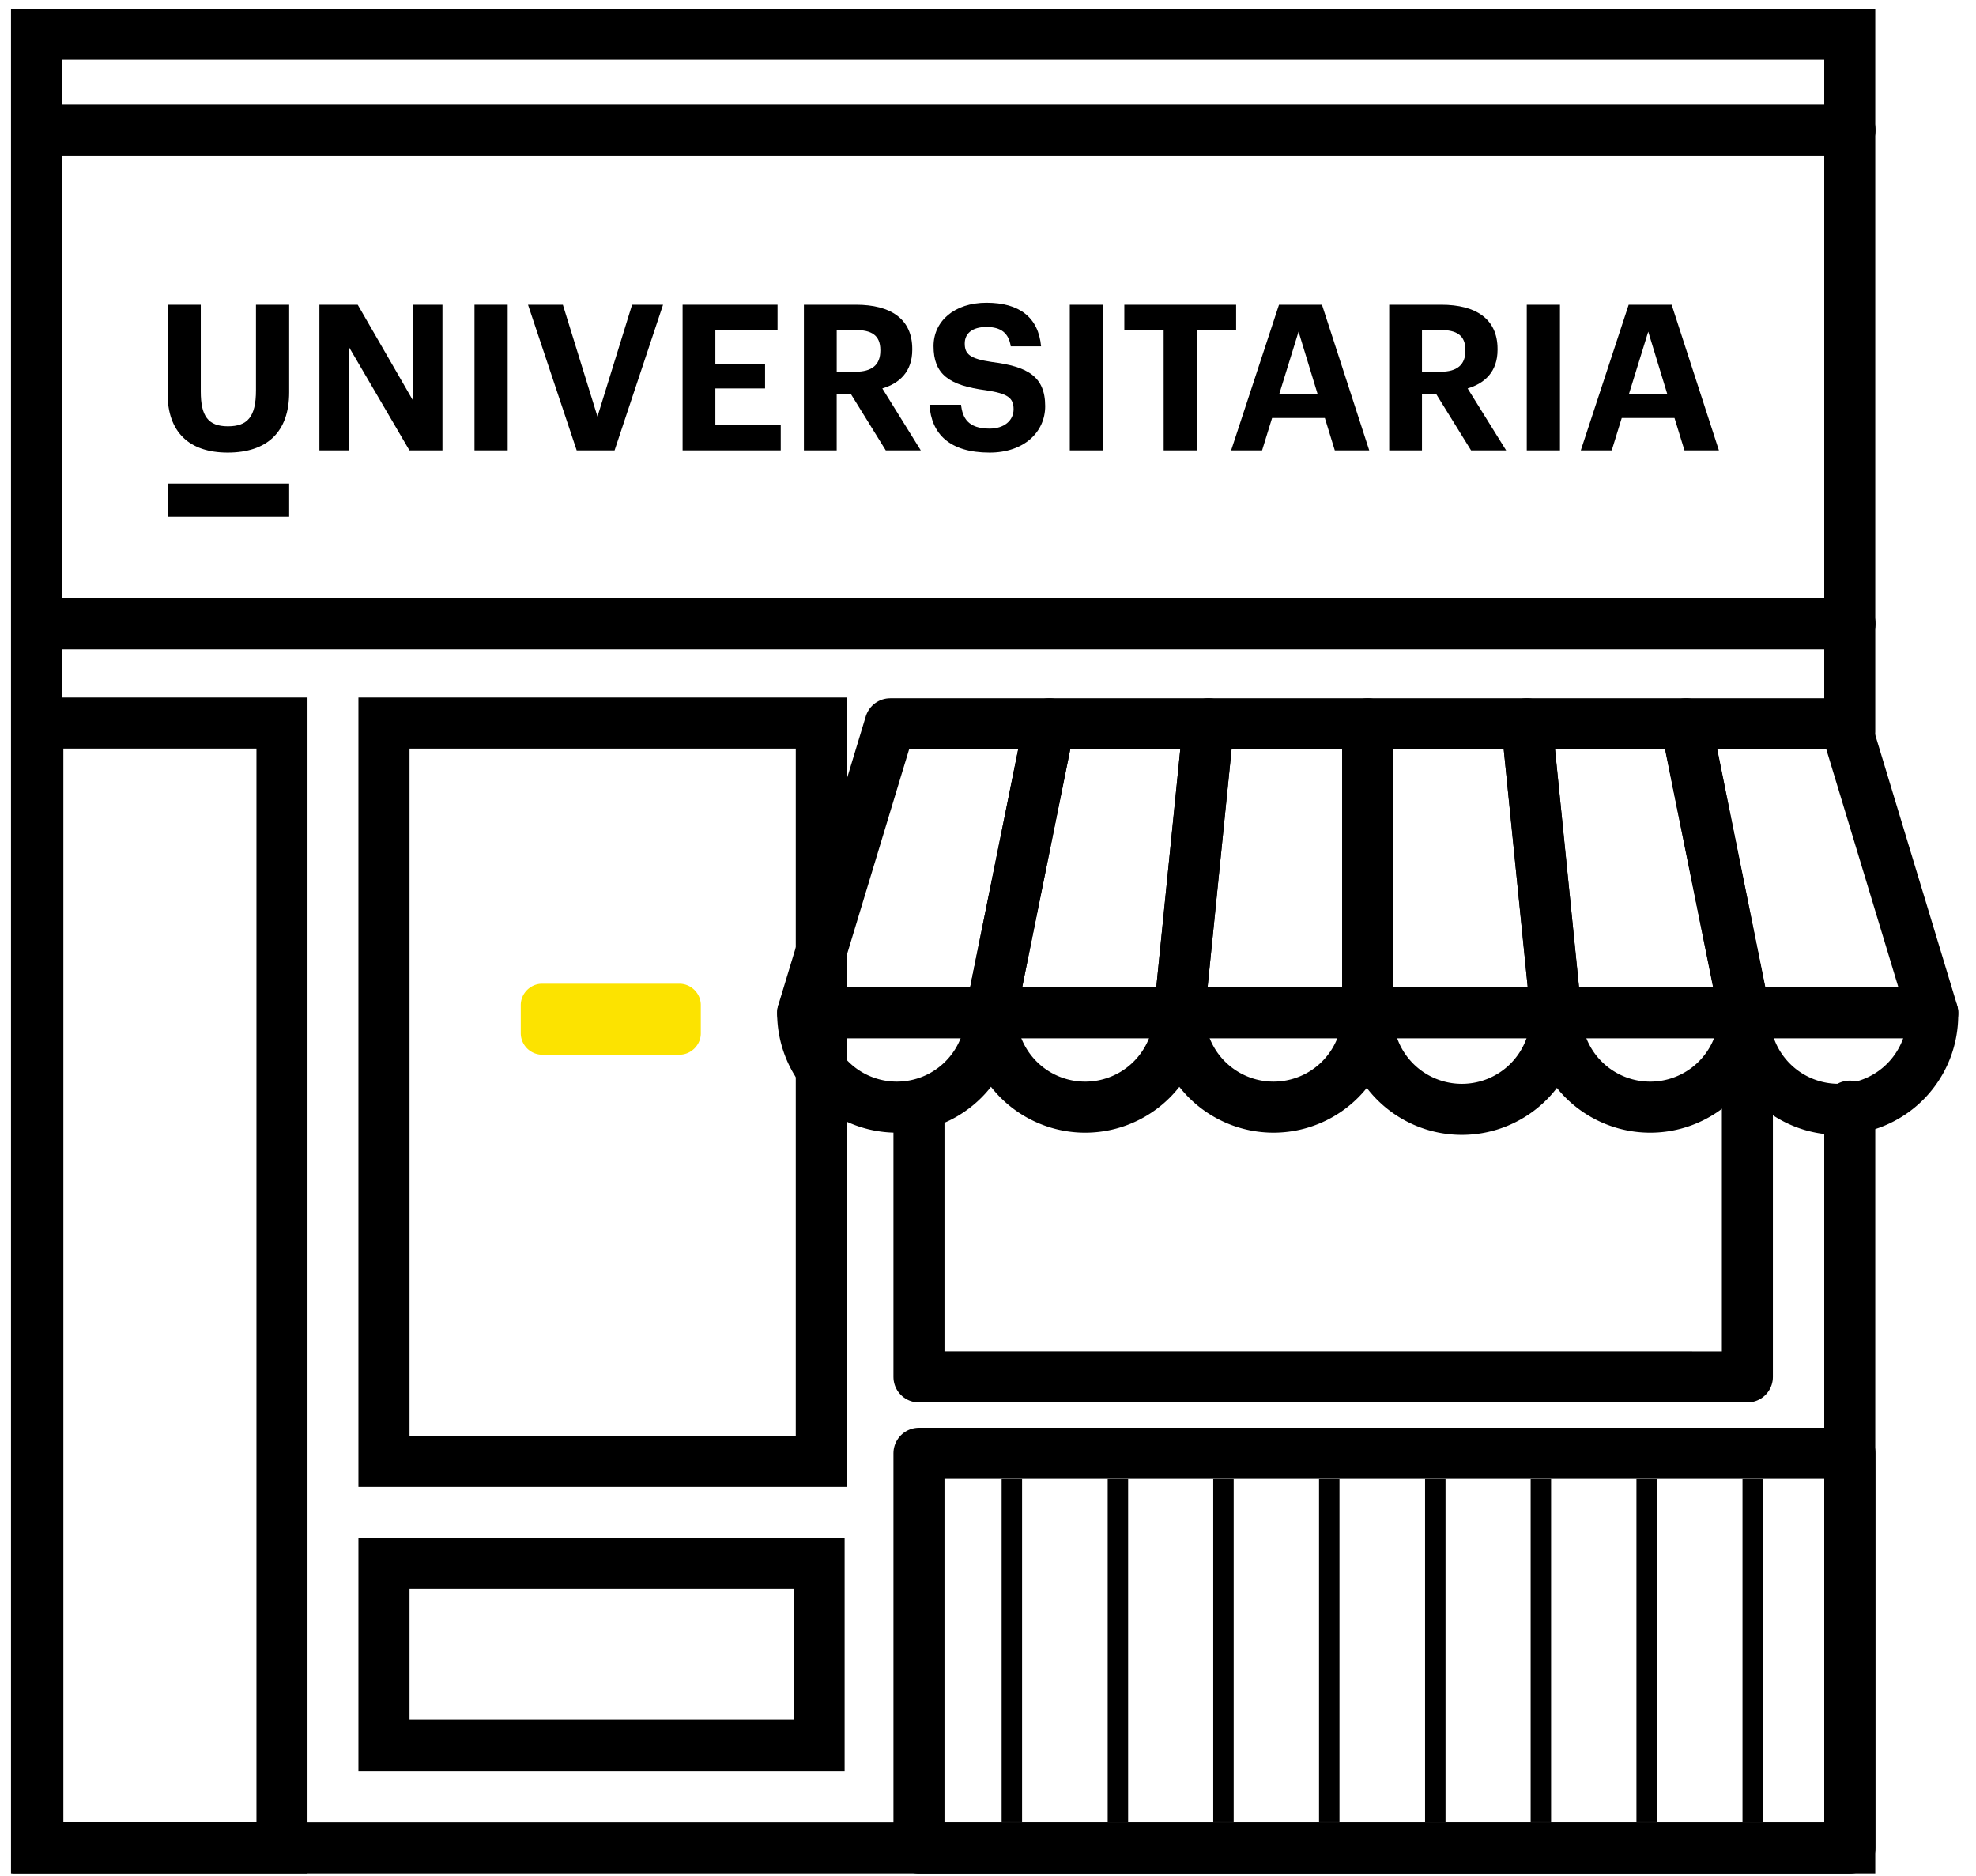<svg xmlns="http://www.w3.org/2000/svg" width="79" height="75" viewBox="0 0 79 75"><defs><clipPath id="20hba"><path d="M.44 74.884h77.846V.35H.44z"/></clipPath></defs><g><g><g><g><path fill="none" stroke="#000" stroke-linecap="round" stroke-miterlimit="20" stroke-width="2.04" d="M73.953 44.214v29.648H1.46v0V1.37v0h72.493v27.883"/></g><g/><g clip-path="url(#20hba)"><path fill="none" stroke="#000" stroke-linecap="round" stroke-linejoin="round" stroke-miterlimit="20" stroke-width="2.04" d="M36.74 73.868v0h37.22v0V58.09v0H36.74v0z"/></g></g><g><path d="M40.045 72.837h.817V59.12h-.817z"/></g><g><path d="M44.285 72.837h.817V59.12h-.817z"/></g><g><path d="M48.505 72.837h.817V59.12h-.817z"/></g><g><path d="M52.735 72.837h.817V59.12h-.817z"/></g><g><path d="M56.974 72.837h.818V59.12h-.818z"/></g><g><path d="M61.195 72.837h.817V59.12h-.817z"/></g><g><path d="M65.425 72.837h.817V59.12h-.817z"/></g><g><path d="M69.665 72.837h.817V59.12h-.817z"/></g><g><path d="M16.373 29.922h15.442v27.471H16.373zM14.33 59.435h19.526V27.88H14.33z"/></g><g><path d="M16.373 63.512h15.364v5.236H16.373zm-2.043 7.277h19.438V61.47H14.33z"/></g><g><g><path fill="#fce300" d="M28.018 41.304c0 .466-.39.854-.855.854h-5.49a.863.863 0 0 1-.853-.854v-1.13c0-.466.39-.854.853-.854h5.49c.466 0 .855.388.855.853z"/></g><g><path d="M2.533 29.922h7.72v42.915h-7.72zM.49 74.88h11.804v-47H.49z"/></g><g><path fill="none" stroke="#000" stroke-linecap="round" stroke-linejoin="round" stroke-miterlimit="20" stroke-width="2.04" d="M69.86 43.2v11.838H36.74v0-10.789 0"/></g><g><path fill="none" stroke="#000" stroke-linecap="round" stroke-linejoin="round" stroke-miterlimit="20" stroke-width="2.04" d="M39.619 40.49a3.763 3.763 0 1 1-7.529 0"/></g><g><path fill="none" stroke="#000" stroke-linecap="round" stroke-linejoin="round" stroke-miterlimit="20" stroke-width="2.04" d="M47.15 40.49a3.764 3.764 0 1 1-7.53 0"/></g><g><path fill="none" stroke="#000" stroke-linecap="round" stroke-linejoin="round" stroke-miterlimit="20" stroke-width="2.04" d="M54.679 40.49a3.764 3.764 0 1 1-7.529 0"/></g><g><path fill="none" stroke="#000" stroke-linecap="round" stroke-linejoin="round" stroke-miterlimit="20" stroke-width="2.04" d="M62.21 40.49a3.766 3.766 0 1 1-7.53 0"/></g><g><path fill="none" stroke="#000" stroke-linecap="round" stroke-linejoin="round" stroke-miterlimit="20" stroke-width="2.04" d="M69.74 40.49a3.765 3.765 0 1 1-7.53 0"/></g><g><path fill="none" stroke="#000" stroke-linecap="round" stroke-linejoin="round" stroke-miterlimit="20" stroke-width="2.04" d="M77.268 40.49a3.765 3.765 0 1 1-7.528 0"/></g><g><path fill="none" stroke="#000" stroke-linecap="round" stroke-linejoin="round" stroke-miterlimit="20" stroke-width="2.04" d="M41.953 28.93v0H35.59v0l-3.5 11.553v0h7.529v0z"/></g><g><path fill="none" stroke="#000" stroke-linecap="round" stroke-linejoin="round" stroke-miterlimit="20" stroke-width="2.04" d="M48.316 28.93v0h-6.361v0L39.62 40.483v0h7.53v0z"/></g><g><path fill="none" stroke="#000" stroke-linecap="round" stroke-linejoin="round" stroke-miterlimit="20" stroke-width="2.04" d="M54.679 28.93v0h-6.363v0L47.15 40.483v0h7.529v0z"/></g><g><path fill="none" stroke="#000" stroke-linecap="round" stroke-linejoin="round" stroke-miterlimit="20" stroke-width="2.04" d="M61.042 28.93v0H54.68v11.553h7.528v0z"/></g><g><path fill="none" stroke="#000" stroke-linecap="round" stroke-linejoin="round" stroke-miterlimit="20" stroke-width="2.04" d="M67.402 28.93v0H61.04v0l1.166 11.553v0h7.53v0z"/></g><g><path fill="none" stroke="#000" stroke-linecap="round" stroke-linejoin="round" stroke-miterlimit="20" stroke-width="2.04" d="M73.772 28.93v0H67.41v0l2.334 11.553v0h7.528v0z"/></g><g><path fill="none" stroke="#000" stroke-linecap="round" stroke-linejoin="round" stroke-miterlimit="20" stroke-width="2.04" d="M1.47 24.933h72.493"/></g><g><path fill="none" stroke="#000" stroke-linecap="round" stroke-linejoin="round" stroke-miterlimit="20" stroke-width="2.04" d="M1.47 5.203h72.493"/></g><g><path d="M6.7 15.73v-3.55h1.327v3.47c0 .969.286 1.391 1.084 1.391.782 0 1.123-.374 1.123-1.44V12.18h1.327v3.502c0 1.588-.887 2.41-2.458 2.41-1.532 0-2.403-.814-2.403-2.361"/></g><g><path d="M12.77 12.18h1.531l2.215 3.836V12.18h1.173v5.823h-1.32l-2.426-4.145v4.145H12.77z"/></g><g><path d="M18.97 18.003h1.327V12.18H18.97z"/></g><g><path d="M21.11 12.18h1.393l1.384 4.471 1.384-4.471h1.238l-1.938 5.823h-1.515z"/></g><g><path d="M27.29 12.18h3.796v1.027H28.6v1.36h1.987v.96H28.6v1.45h2.614v1.026H27.29z"/></g><g><path d="M33.452 14.86v-1.67h.745c.638 0 .999.204.999.798v.032c0 .563-.336.84-1 .84zm-1.312 3.143h1.311v-2.248h.57l1.392 2.248h1.4l-1.538-2.476c.684-.203 1.197-.668 1.197-1.547v-.032c0-1.206-.871-1.768-2.248-1.768H32.14z"/></g><g><path d="M37.16 16.18h1.263c.057.52.276.953 1.14.953.577 0 .96-.319.96-.775 0-.463-.244-.626-1.1-.757-1.49-.196-2.1-.643-2.1-1.767 0-.994.83-1.734 2.117-1.734 1.312 0 2.077.585 2.182 1.742H40.41c-.082-.53-.391-.773-.97-.773s-.87.268-.87.659c0 .415.186.611 1.082.741 1.409.18 2.134.561 2.134 1.767 0 1.035-.848 1.856-2.223 1.856-1.597 0-2.33-.749-2.403-1.912"/></g><g><path d="M42.77 18.003h1.328V12.18H42.77z"/></g><g><path d="M46.522 13.207H44.95V12.18h4.47v1.027H47.85v4.796h-1.327z"/></g><g><path d="M51.916 13.256l.765 2.506h-1.54zm-2.696 4.747h1.238l.4-1.295h2.109l.398 1.295h1.377l-1.89-5.823h-1.718z"/></g><g><path d="M56.85 14.86v-1.67h.742c.634 0 .994.204.994.798v.032c0 .563-.334.84-.994.84zm-1.31 3.143h1.31v-2.248h.571l1.392 2.248h1.402l-1.54-2.476c.684-.203 1.197-.668 1.197-1.547v-.032c0-1.206-.872-1.768-2.248-1.768H55.54z"/></g><g><path d="M61.04 18.003h1.327V12.18H61.04z"/></g><g><path d="M65.896 13.256l.765 2.506h-1.54zM63.2 18.003h1.237l.4-1.295h2.109l.399 1.295h1.377l-1.89-5.823h-1.718z"/></g><g><path d="M6.7 20.657h4.861V19.33H6.7z"/></g></g></g></g></svg>